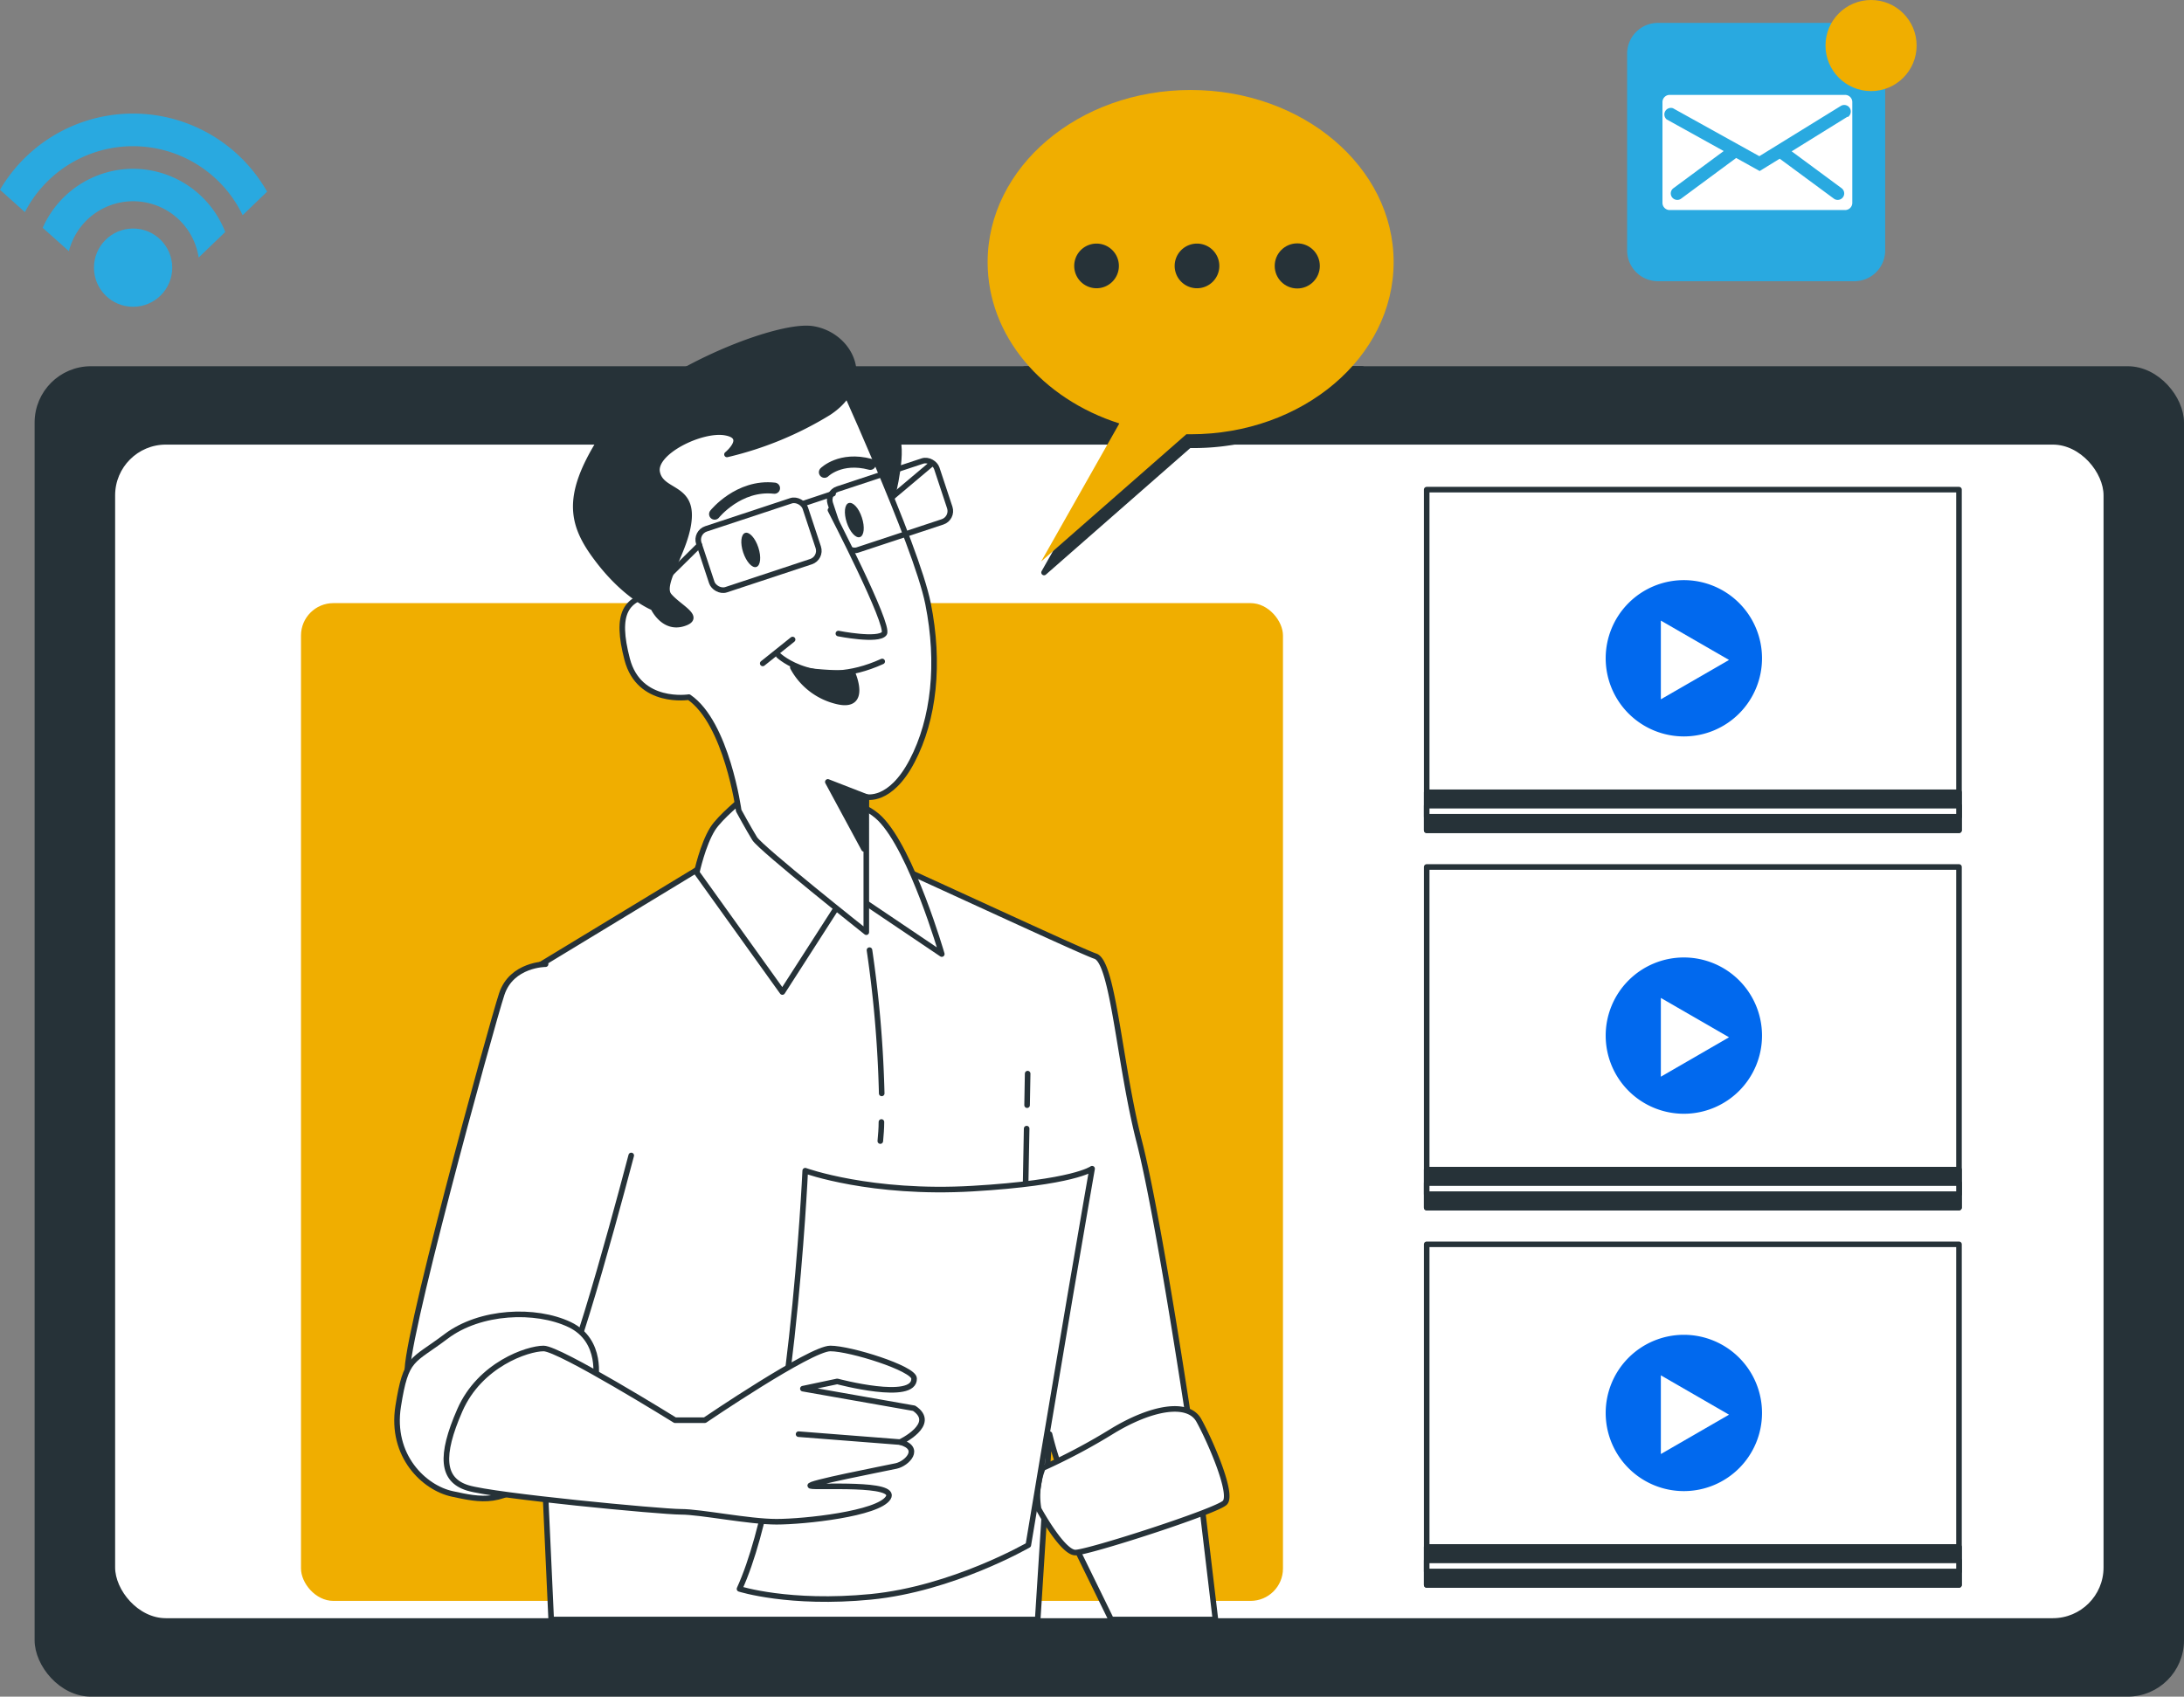 <svg xmlns="http://www.w3.org/2000/svg" viewBox="0 0 391.17 303.95"><rect x="0" y="0" width="391.17" height="303.95" fill="#808080" stroke="none"/><defs><style>.cls-1,.cls-7{fill:#263238;}.cls-1,.cls-2,.cls-6,.cls-8{stroke:#263238;stroke-linecap:round;stroke-linejoin:round;}.cls-11,.cls-2,.cls-4{fill:#fff;}.cls-3{fill:#0169ee;}.cls-5{fill:#f0ae00;}.cls-6,.cls-8{fill:none;}.cls-8{stroke-width:2px;}.cls-10,.cls-9{fill:#29a9e0;}.cls-10,.cls-11{fill-rule:evenodd;}</style></defs><g id="Layer_2" data-name="Layer 2"><g id="Layer_1-2" data-name="Layer 1"><rect class="cls-1" x="6.7" y="66.11" width="383.97" height="237.34" rx="9.59"/><rect class="cls-2" x="20.12" y="79.15" width="357.14" height="211.25" rx="9.59"/><rect class="cls-2" x="255.53" y="87.72" width="95.34" height="61.02"/><rect class="cls-1" x="255.53" y="141.94" width="95.34" height="6.8"/><rect class="cls-2" x="255.53" y="144.34" width="95.34" height="1.98"/><path class="cls-3" d="M315.59,117.93a14,14,0,1,0-14,14A14,14,0,0,0,315.59,117.93Z"/><polygon class="cls-4" points="309.68 118.23 297.47 111.18 297.47 125.28 309.68 118.23"/><rect class="cls-2" x="255.53" y="155.32" width="95.34" height="61.02"/><rect class="cls-1" x="255.53" y="209.54" width="95.34" height="6.8"/><rect class="cls-2" x="255.53" y="211.95" width="95.34" height="1.98"/><path class="cls-3" d="M315.59,185.53a14,14,0,1,0-14,14A14,14,0,0,0,315.59,185.53Z"/><polygon class="cls-4" points="309.68 185.83 297.47 178.78 297.47 192.89 309.68 185.83"/><rect class="cls-2" x="255.53" y="222.92" width="95.34" height="61.02"/><rect class="cls-1" x="255.53" y="277.14" width="95.34" height="6.8"/><rect class="cls-2" x="255.53" y="279.55" width="95.34" height="1.98"/><path class="cls-3" d="M315.59,253.13a14,14,0,1,0-14,14A14,14,0,0,0,315.59,253.13Z"/><polygon class="cls-4" points="309.68 253.44 297.47 246.39 297.47 260.49 309.68 253.44"/><rect class="cls-5" x="53.91" y="108.05" width="175.88" height="178.75" rx="5.8"/><path class="cls-2" d="M185.86,290.13l2.12-33.2a58.36,58.36,0,0,0,2.5,7.84c1.07,2.15,22.83-7.84,22.83-7.84s-5.7-38.54-9.27-52.45-4.64-32.11-7.85-33.18-43.53-20-44.6-20-22.83,2.14-22.83,2.14L93.44,174.87l5.28,115.26Z"/><path class="cls-6" d="M157.87,201c0,1.17-.1,2.31-.2,3.42"/><path class="cls-6" d="M155.73,170.22a211.56,211.56,0,0,1,2.19,25.66"/><line class="cls-6" x1="183.96" y1="197.99" x2="184.06" y2="192.34"/><line class="cls-6" x1="182.9" y1="254.82" x2="183.88" y2="202.19"/><polygon class="cls-2" points="217.69 290.13 215.11 268.4 190.66 273.06 199.01 290.13 217.69 290.13"/><path class="cls-2" d="M186.78,263a109,109,0,0,0,12.42-6.6c7-4.26,13.58-5.43,15.52-1.94s6.21,13.2,4.66,14.75-24.45,8.93-26.78,8.93-6.58-7.82-6.58-7.82A13.47,13.47,0,0,1,186.78,263Z"/><path class="cls-2" d="M133,143.12s-4,3.23-5.35,5.35c-1.79,2.85-2.86,7.85-2.86,7.85l15.34,21.4,9.64-15,3.57-2.14,15.34,10.34s-5.36-18.55-11.06-24.26S136.25,141.69,133,143.12Z"/><path class="cls-1" d="M151.94,68.85S160,75.32,160.83,79s-1.42,11.6-1.42,11.6L148.7,69.66Z"/><path class="cls-2" d="M149.45,65.7s14.63,31.75,16.77,42.45,1.07,20.69-2.86,28.19-8.2,6.42-8.2,6.42V167s-18.91-15-20-16.77-2.85-5-2.85-5-2.14-15.7-8.92-20.34c0,0-8.92,1.43-11.06-6.78s-.36-11.06,5.35-11.77c0,0-4.64-11.78-5.71-19.63S124.12,76.4,132,71.4,149.45,65.7,149.45,65.7Z"/><polygon class="cls-1" points="155.16 142.76 148.27 140.08 154.75 152.08 155.16 142.76"/><path class="cls-1" d="M117,108.86s-4.63-1.78-9.63-8.2-6.42-11.42.36-22.12,31-20.69,37.82-19.62,11.06,9.63,2.85,15a61.73,61.73,0,0,1-18.19,7.49s3.92-3.21-.36-3.92S117,81,117.7,84.6s6.06,2.5,5.71,8.21-5.36,11.77-3.57,13.91,6.06,3.93,2.5,5S117,108.86,117,108.86Z"/><line class="cls-6" x1="141.96" y1="114.57" x2="136.61" y2="118.85"/><path class="cls-6" d="M139.46,117.43s6.78,6.42,18.55,1.07"/><path class="cls-1" d="M142,119.57a12.17,12.17,0,0,0,7.85,6.06c5.71,1.43,2.85-5,2.85-5S144.81,120.64,142,119.57Z"/><path class="cls-7" d="M135.82,98.07c.56,1.69.4,3.25-.35,3.5s-1.8-.92-2.36-2.6-.4-3.25.35-3.5S135.27,96.39,135.82,98.07Z"/><path class="cls-7" d="M154.37,92.72c.56,1.68.4,3.25-.35,3.5s-1.8-.92-2.36-2.61-.4-3.25.35-3.49S153.82,91,154.37,92.72Z"/><rect class="cls-6" x="125.81" y="91.95" width="20.09" height="11.48" rx="2.04" transform="translate(-23.8 47.59) rotate(-18.3)"/><line class="cls-6" x1="144.02" y1="90.17" x2="149.21" y2="88.44"/><line class="cls-6" x1="125.27" y1="97.66" x2="115.96" y2="106.85"/><line class="cls-6" x1="166.93" y1="83.04" x2="160.01" y2="88.87"/><rect class="cls-6" x="149.36" y="84.82" width="20.09" height="11.48" rx="2.04" transform="translate(-20.37 54.63) rotate(-18.3)"/><path class="cls-8" d="M128,92.1s4.29-5.36,10.71-4.64"/><path class="cls-8" d="M147.67,84.6s2.85-2.85,8.2-1.42"/><path class="cls-2" d="M148.74,91.38s10.7,20.7,9.63,22.12-8.21,0-8.21,0"/><path class="cls-2" d="M97.72,172.73s-6.07,0-7.85,5.35S71.32,244.44,73.1,246.22s24.26,3.21,26.76,2.5S113.06,207,113.06,207"/><path class="cls-2" d="M106.64,247.29s1.43-7.13-4.64-10-16-2.49-22.12,2.14-7.14,3.57-8.56,12.49S76,266.56,81,267.63s9.28,2.14,15.34-3.93S106.64,247.29,106.64,247.29Z"/><path class="cls-2" d="M144.22,209.73s-2.5,54.58-11.77,74.92c0,0,8.92,2.85,23.54,1.42s28.19-9.27,28.19-9.27,5-30,7.49-44.6,3.93-22.83,3.93-22.83-3.21,2.5-21.41,3.57S144.22,209.73,144.22,209.73Z"/><path class="cls-2" d="M120.91,254.43s-20.69-12.85-23.55-12.85-11.41,2.86-15,11.06-3.21,12.49,1.42,13.92,34.61,4.28,38.18,4.28,12.13,1.78,17.12,1.78,18.2-1.42,20-4.28-12.84-1.78-13.91-2.14,13.37-3.14,15.34-3.57,4.64-3.21.71-4.28c0,0,6.78-3.21,2.5-6.06l-19.92-3.51,6.16-1.3s13.94,3.73,13.76-.54c-.07-1.79-11.41-5.36-15-5.36s-22.48,12.85-22.48,12.85Z"/><line class="cls-6" x1="161.22" y1="258.35" x2="143.03" y2="256.93"/><path class="cls-1" d="M183.56,66.11A36.09,36.09,0,0,0,201,77.82l-14,24.74,26-22.79.76,0c12.59,0,23.69-5.43,30.21-13.68Z"/><path class="cls-5" d="M213.25,16.12c-20.08,0-36.36,13.81-36.36,30.85,0,13.22,9.81,24.5,23.59,28.89l-14,24.73,26-22.79.77,0c20.08,0,36.36-13.81,36.36-30.85S233.33,16.12,213.25,16.12Z"/><path class="cls-7" d="M200.4,47.64a4,4,0,1,0-4,4A4,4,0,0,0,200.4,47.64Z"/><path class="cls-7" d="M218.39,47.64a4,4,0,1,0-4,4A4,4,0,0,0,218.39,47.64Z"/><circle class="cls-7" cx="232.35" cy="47.64" r="4.04"/><circle class="cls-9" cx="23.84" cy="47.95" r="7.01"/><path class="cls-9" d="M23.84,30.24A17.72,17.72,0,0,0,7.65,40.81L12.34,45a11.87,11.87,0,0,1,23.24,1.14l4.76-4.58A17.73,17.73,0,0,0,23.84,30.24Z"/><path class="cls-9" d="M4.46,38a21.78,21.78,0,0,1,39,.55l4.38-4.21A27.61,27.61,0,0,0,0,34Z"/><path class="cls-10" d="M337.65,15.86v29a5.52,5.52,0,0,1-5.51,5.52h-35.2a5.52,5.52,0,0,1-5.51-5.52V9.62a5.52,5.52,0,0,1,5.51-5.52h31.47"/><path class="cls-11" d="M330.47,17H299.05a1.29,1.29,0,0,0-1.29,1.29V36.34a1.29,1.29,0,0,0,1.29,1.29h31.42a1.29,1.29,0,0,0,1.29-1.29V18.26A1.29,1.29,0,0,0,330.47,17Zm.43,3.91-10,6.2,8.93,6.6a1.16,1.16,0,0,1-.69,2.1,1.12,1.12,0,0,1-.69-.23l-9.69-7.15-3.59,2.21-4.21-2.34-9.85,7.28a1.12,1.12,0,0,1-.69.23,1.16,1.16,0,0,1-.69-2.1l9-6.65-10.22-5.67a1.17,1.17,0,0,1,1.13-2l15.47,8.59,14.59-9a1.17,1.17,0,0,1,1.23,2Z"/><circle class="cls-5" cx="335.12" cy="8.16" r="8.16"/></g></g></svg>